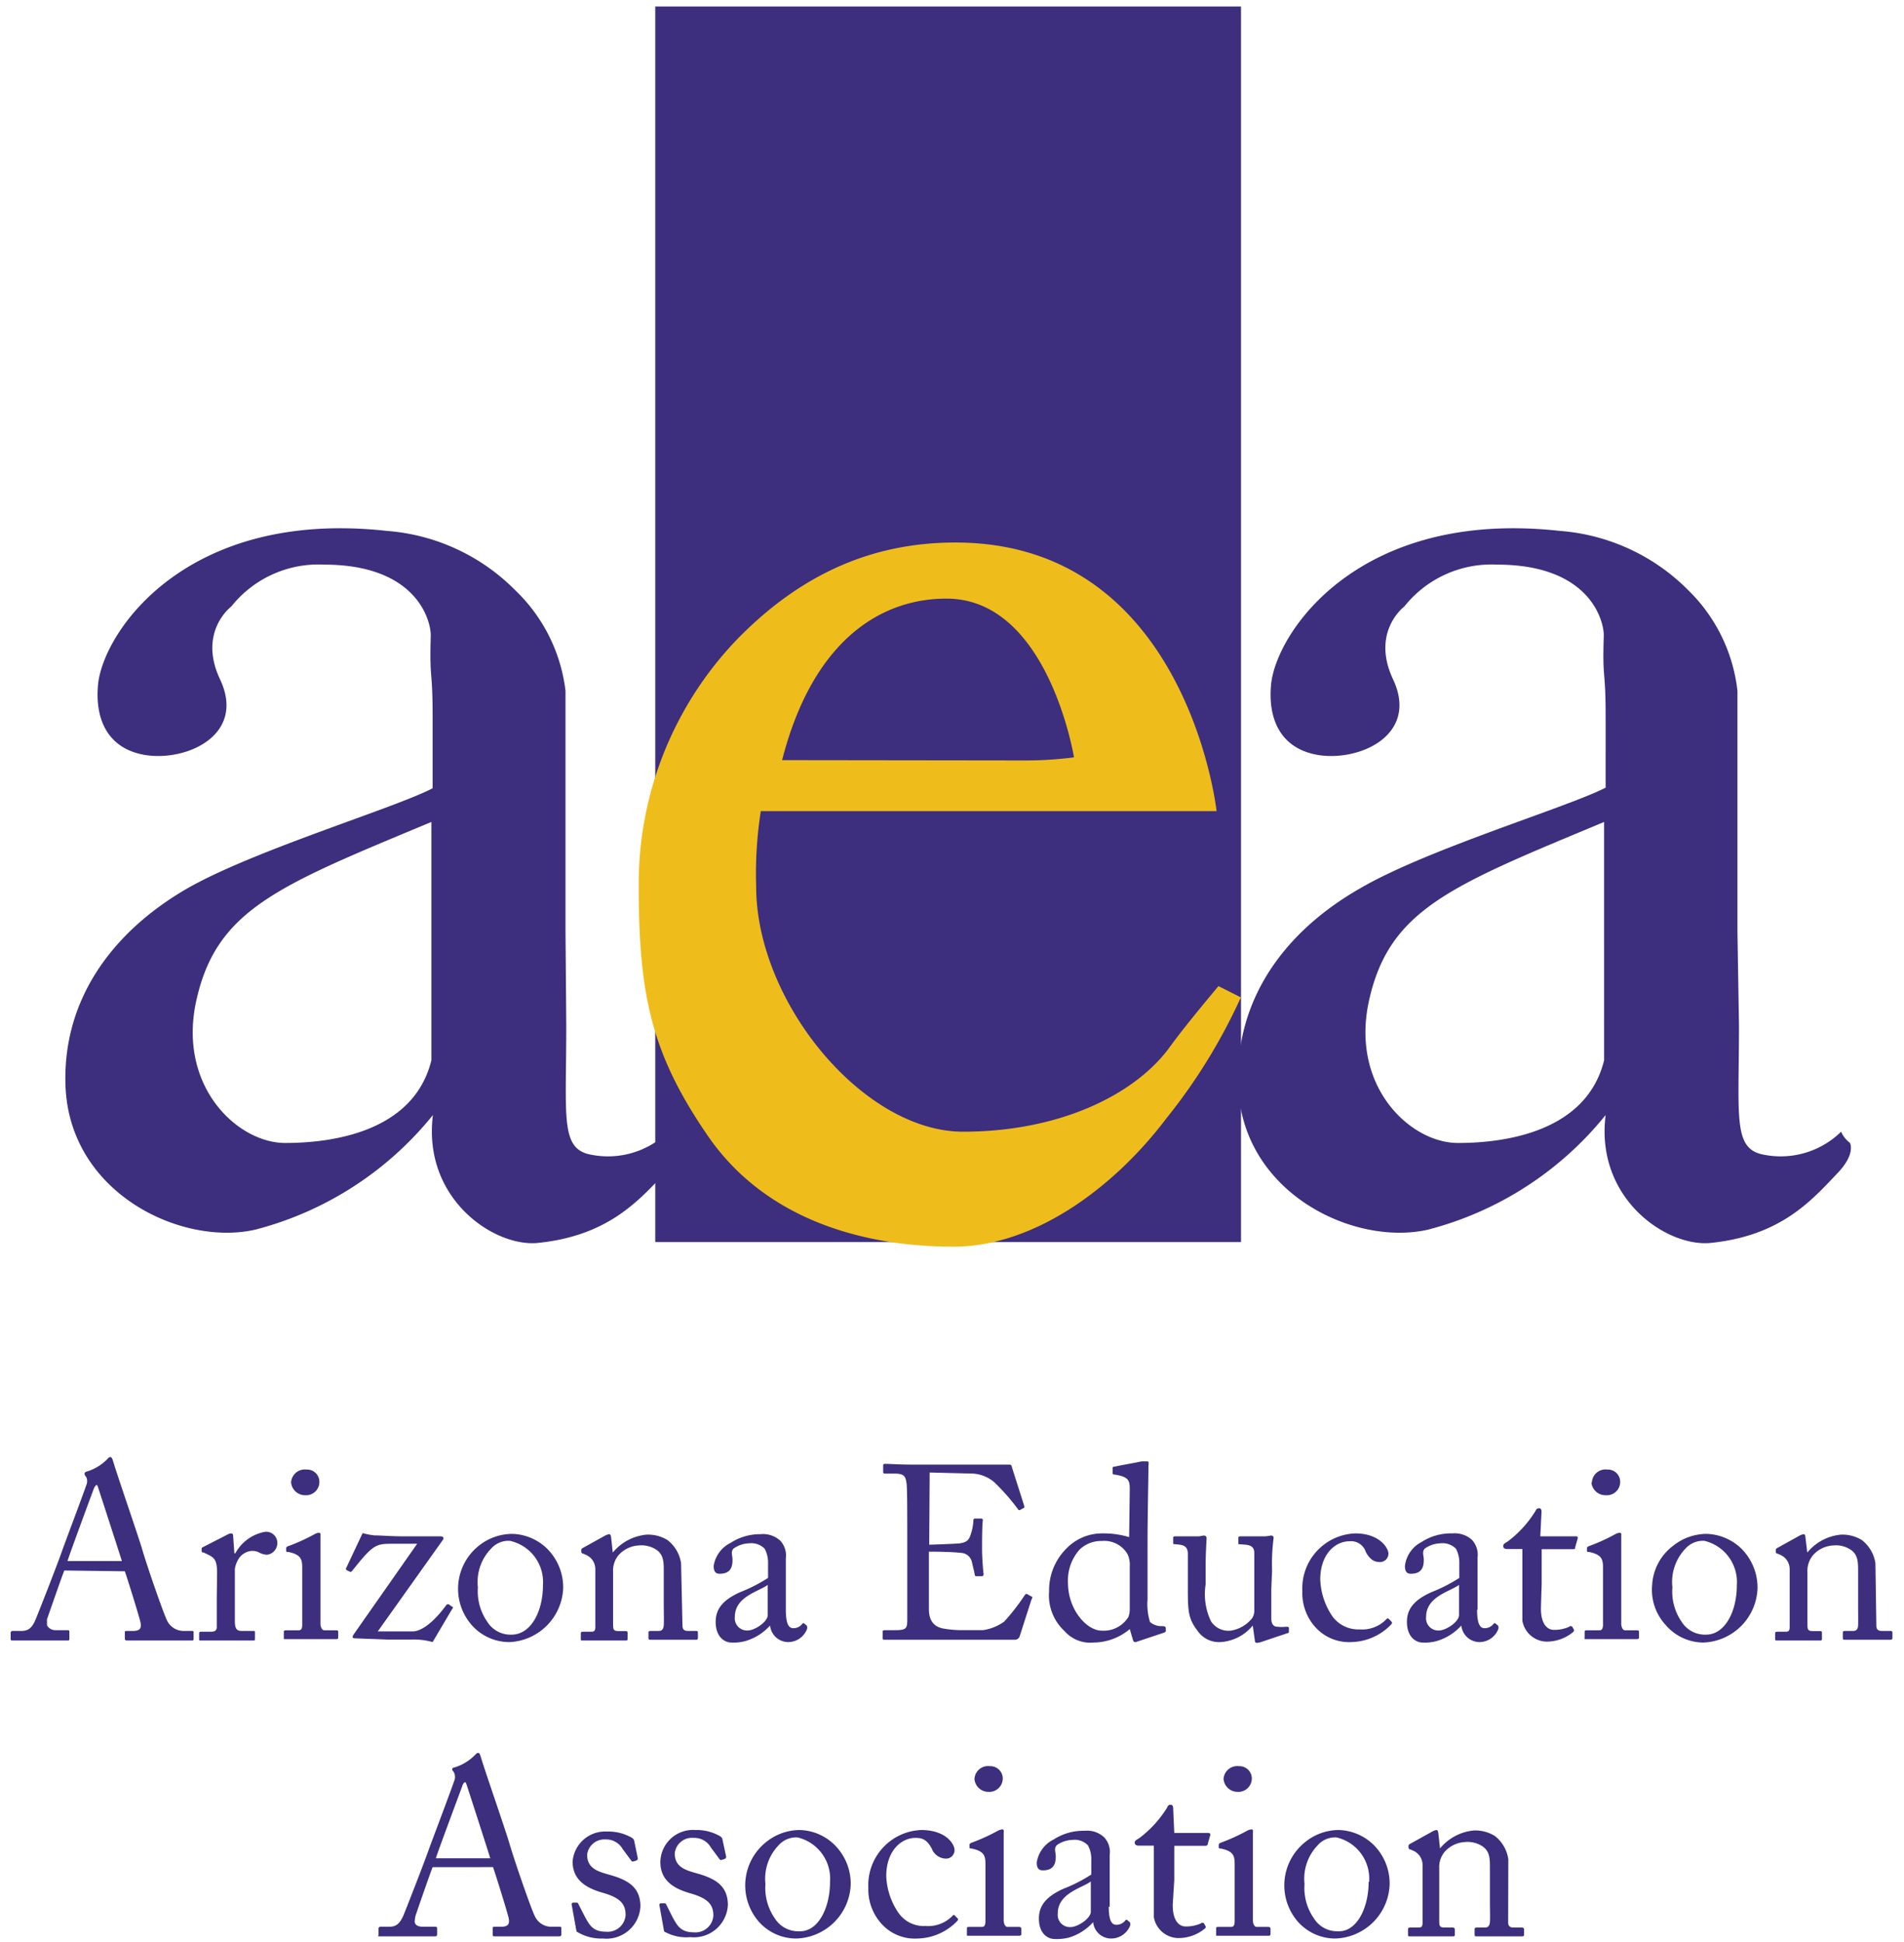 <svg id="Layer_1" data-name="Layer 1" xmlns="http://www.w3.org/2000/svg" width="123.23" height="125.66" viewBox="0 0 123.23 125.66"><defs><style>.cls-1{fill:#3d2e7e;}.cls-2{fill:#eebd1b;}</style></defs><rect class="cls-1" x="42.41" y="0.42" width="37.91" height="79.94"/><path class="cls-1" d="M36.65,66.35c0,5.78-.37,7.83,1.39,8.31a5.59,5.59,0,0,0,5.22-1.44,1.89,1.89,0,0,0,.57.72s.41.72-.84,2c-1.71,1.81-3.68,4-8.12,4.47-2.85.33-7.54-2.84-6.85-8.27a21.77,21.77,0,0,1-11.51,7.42c-4.77,1.08-12-2.35-12.27-9.29-.21-5.61,3.05-10,7.88-12.79C16.46,55,25.61,52.26,28,51V46.39c0-3.25-.21-2.26-.12-5.28,0-1-.94-4.58-6.91-4.58a7.21,7.21,0,0,0-6,2.71s-2.18,1.63-.73,4.71c1.71,3.62-2.2,5.35-4.89,4.89-2.35-.41-3.23-2.27-3-4.59.36-3.38,5.7-11.34,18.7-9.9a13.09,13.09,0,0,1,8.33,3.87A10.75,10.75,0,0,1,36.6,44.7V60.29ZM27.92,53.18c-10,4.17-14,5.67-15.26,11.77-1.08,5.43,2.75,9,5.8,9s8.32-.72,9.46-5.35Z"/><path class="cls-1" d="M112.55,66.35c0,5.78-.37,7.83,1.39,8.31a5.59,5.59,0,0,0,5.22-1.44,1.78,1.78,0,0,0,.57.72s.41.72-.84,2c-1.71,1.81-3.68,4-8.12,4.47-2.85.33-7.54-2.84-6.85-8.27a21.77,21.77,0,0,1-11.51,7.42c-4.77,1.08-12-2.35-12.27-9.29-.22-5.61,3-10,7.88-12.79,4.34-2.54,13.49-5.27,15.9-6.52V46.39c0-3.25-.22-2.26-.12-5.28,0-1-.94-4.58-6.91-4.58a7.21,7.21,0,0,0-6,2.71s-2.18,1.63-.73,4.71c1.7,3.62-2.2,5.35-4.89,4.89-2.35-.41-3.23-2.27-3-4.59.36-3.38,5.7-11.34,18.7-9.9a13.09,13.09,0,0,1,8.33,3.87,10.75,10.75,0,0,1,3.15,6.48V60.29Zm-8.73-13.17c-10,4.17-14,5.67-15.26,11.77-1.08,5.43,2.75,9,5.8,9s8.32-.72,9.46-5.35Z"/><path class="cls-1" d="M4.16,101.61c-.16.4-1,2.82-1.12,3.16,0,.11,0,.27,0,.35s.19.35.54.35h.75c.11,0,.16,0,.16.11V106c0,.11,0,.14-.13.14-.23,0-.88,0-1.82,0-1.16,0-1.51,0-1.74,0-.07,0-.11,0-.11-.13v-.38a.12.12,0,0,1,.13-.11h.56c.48,0,.7-.22.92-.73.11-.26,1.28-3.21,1.74-4.51.11-.32,1.4-3.75,1.54-4.18a.64.64,0,0,0,0-.54.39.39,0,0,1-.11-.21s0-.11.14-.14a3.13,3.13,0,0,0,1.33-.8c.07-.08.12-.14.2-.14s.13.1.18.27c.3,1,1.54,4.58,1.85,5.59.36,1.25,1.4,4.21,1.62,4.67a1.19,1.19,0,0,0,1.08.72h.53c.1,0,.13,0,.13.11v.4c0,.08,0,.11-.16.11-.29,0-.62,0-1.91,0s-1.88,0-2.25,0a.12.12,0,0,1-.13-.14v-.37c0-.09,0-.11.15-.11H8.6c.45,0,.59-.16.48-.61s-.78-2.61-1-3.25ZM7.89,101c-.15-.48-1.44-4.46-1.52-4.7s-.08-.22-.12-.22-.13.11-.18.24-1.59,4.28-1.7,4.68Z"/><path class="cls-1" d="M14.05,101.81c0-.82-.13-1-.57-1.22l-.31-.15c-.09,0-.12,0-.12-.12v-.09c0-.07,0-.1.12-.15l1.58-.81a.45.45,0,0,1,.22-.06c.1,0,.12.09.12.19l.08,1.1h.06a2.74,2.74,0,0,1,1.91-1.39.72.72,0,0,1,.81.7.76.76,0,0,1-.67.78,1.12,1.12,0,0,1-.46-.12,1,1,0,0,0-.52-.13,1.12,1.12,0,0,0-.94.67,1.55,1.55,0,0,0-.16.51v3.34c0,.5.11.66.44.66h.75c.1,0,.11,0,.11.14V106c0,.09,0,.14-.08.14s-.82,0-1.68,0-1.66,0-1.76,0-.09,0-.09-.16v-.27c0-.11,0-.14.17-.14h.62c.24,0,.35-.1.35-.3,0-.53,0-1.09,0-1.92Z"/><path class="cls-1" d="M19.56,101.41c0-.54-.1-.83-.89-1-.11,0-.15,0-.15-.11v-.14s0-.08.12-.12a12.45,12.45,0,0,0,1.72-.78.64.64,0,0,1,.3-.09c.08,0,.09.08.08.19,0,.27,0,1.27,0,2.6v1.73c0,.62,0,1.2,0,1.37s.08.42.26.42h.73c.13,0,.16,0,.16.14v.27c0,.11,0,.16-.14.16s-.86,0-1.53,0c-.93,0-1.55,0-1.72,0s-.13,0-.13-.13v-.31c0-.1,0-.13.16-.13h.78c.17,0,.24-.07.25-.32,0-.48,0-1,0-1.45Zm-.72-5.5a.89.89,0,0,1,1-.83.79.79,0,0,1,.83.78.86.86,0,0,1-.92.88A.91.91,0,0,1,18.84,95.91Z"/><path class="cls-1" d="M23,106c-.18,0-.24-.06-.1-.27L27,99.88H25.31c-1,0-1.21.11-2.5,1.73-.07.08-.11.12-.18.07l-.21-.1a.13.13,0,0,1,0-.16l1.05-2.23a4.78,4.78,0,0,0,.77.15c.59,0,.88.06,2.09.06h2.2c.15,0,.22.11.14.22l-4.22,5.93h2.26c.4,0,1.16-.32,2.18-1.71a.14.14,0,0,1,.21,0l.16.11c.06,0,.08.08,0,.16L28,106.24a4.46,4.46,0,0,0-1.43-.16c-.64,0-1.28,0-1.4,0Z"/><path class="cls-1" d="M30.53,105.14A3.56,3.56,0,0,1,31,100a3.49,3.49,0,0,1,2.14-.76,3.35,3.35,0,0,1,2.23.92,3.53,3.53,0,0,1,1.08,2.6A3.64,3.64,0,0,1,33,106.24,3.24,3.24,0,0,1,30.53,105.14Zm4.61-2.57A2.73,2.73,0,0,0,33,99.69a1.5,1.5,0,0,0-1.22.51,3.09,3.09,0,0,0-.85,2.5,3.44,3.44,0,0,0,.61,2.23,1.77,1.77,0,0,0,1.57.83C34.35,105.76,35.14,104.28,35.14,102.57Z"/><path class="cls-1" d="M44.17,105.18c0,.26.14.34.35.34H45c.14,0,.17,0,.17.14v.26c0,.11,0,.17-.13.17s-.6,0-1.51,0-1.32,0-1.43,0-.13,0-.13-.17v-.26c0-.11,0-.14.21-.14h.46c.17,0,.3-.08.32-.37s0-.92,0-1.34v-2.1c0-.64,0-1.1-.46-1.43a1.76,1.76,0,0,0-1.17-.29,1.88,1.88,0,0,0-1.29.62,1.54,1.54,0,0,0-.36,1.08V105c0,.43,0,.53.38.53h.4c.12,0,.16,0,.16.16V106c0,.09,0,.14-.12.14s-.54,0-1.38,0-1.32,0-1.42,0-.11,0-.11-.14v-.29c0-.09,0-.14.16-.14h.46c.21,0,.32,0,.32-.32v-3.73a1,1,0,0,0-.65-.94l-.13-.06c-.11,0-.13-.1-.13-.15v-.08c0-.08.06-.12.14-.16l1.37-.76a1,1,0,0,1,.29-.11c.08,0,.11.06.13.19l.11,1h0a3.21,3.21,0,0,1,2.19-1.16,2.41,2.41,0,0,1,1.35.35,2.31,2.31,0,0,1,.88,1.51Z"/><path class="cls-1" d="M50.86,104.15c0,.91.19,1.19.47,1.19a.7.7,0,0,0,.56-.24c.07-.08.1-.11.16-.06l.16.13s.08.12,0,.28a1.31,1.31,0,0,1-1.24.79,1.19,1.19,0,0,1-1.13-1.07h0a3.45,3.45,0,0,1-1.58,1,2.86,2.86,0,0,1-.94.1c-.38,0-1-.32-1-1.33,0-.73.33-1.37,1.59-1.93a10.27,10.27,0,0,0,1.8-.92v-1a1.89,1.89,0,0,0-.22-.89,1.22,1.22,0,0,0-1-.35,1.86,1.86,0,0,0-1,.33c-.22.21-.08.45-.08.74,0,.55-.19.9-.84.9-.25,0-.38-.14-.38-.51a2,2,0,0,1,1.1-1.49,3.49,3.49,0,0,1,1.94-.56,1.65,1.65,0,0,1,1.28.43,1.42,1.42,0,0,1,.35,1.13v3.38Zm-1.17-1.61c-.57.43-2.13.75-2.13,2.07a.79.79,0,0,0,.83.88c.46,0,1.3-.56,1.3-1Z"/><path class="cls-1" d="M60.14,99.94c.13,0,1.83-.06,2-.09.46-.08.59-.21.73-.71a3.12,3.12,0,0,0,.13-.78.1.1,0,0,1,.11-.11l.4,0c.08,0,.11.06.1.13-.05.27-.05,1.57-.05,1.81,0,.56.06,1.32.1,1.66a.12.12,0,0,1-.1.13l-.35,0c-.08,0-.11,0-.13-.14s-.13-.57-.17-.75a.76.76,0,0,0-.69-.62c-.75-.08-1.85-.08-2.1-.08v1c0,.86,0,2.4,0,2.72,0,.83.41,1.15.91,1.25a7,7,0,0,0,1.18.11c.27,0,1.07,0,1.4,0a3.1,3.1,0,0,0,1.39-.56,14.13,14.13,0,0,0,1.3-1.67c.05-.08.1-.14.19-.1l.26.15c.08,0,.08.09,0,.22L66,105.85a.33.33,0,0,1-.35.24c-.16,0-1.42,0-6.38,0-1.19,0-1.75,0-2,0-.09,0-.14,0-.14-.11v-.43c0-.06.05-.08.16-.08h.64c.73,0,.79-.11.79-.7V99.43c0-1.32,0-3.31-.05-3.47-.06-.51-.22-.62-.81-.62h-.57c-.08,0-.13,0-.13-.12v-.43s0-.08.11-.08c.35,0,.91.05,2,.05h5.44c.25,0,.55,0,.63,0a.13.13,0,0,1,.13.08c.06.23.77,2.41.81,2.57s0,.11,0,.14l-.24.13a.1.1,0,0,1-.13,0,13.27,13.27,0,0,0-1.59-1.81A2.39,2.39,0,0,0,63,95.34l-2.83-.07Z"/><path class="cls-1" d="M73.12,96.34c0-.6-.11-.8-1-.94-.1,0-.11-.05-.11-.11V95c0-.07,0-.1.12-.11.63-.13,1.45-.27,1.76-.34.14,0,.25,0,.36,0s.1.12.08.29c0,.8-.06,3.11-.06,5.13v3.52a3.88,3.88,0,0,0,.16,1.45,1.14,1.14,0,0,0,.7.27c.22,0,.29,0,.32.11l0,.13a.14.14,0,0,1-.11.18l-1.8.6a.15.15,0,0,1-.21-.12l-.21-.71a3.67,3.67,0,0,1-2.34.87,2.21,2.21,0,0,1-1.88-.74,3.14,3.14,0,0,1-1-2.58A3.79,3.79,0,0,1,69,100.21a3.2,3.2,0,0,1,2.38-1,5.71,5.71,0,0,1,1.7.24Zm0,5a1.62,1.62,0,0,0-.14-.78,1.74,1.74,0,0,0-1.67-.86,2,2,0,0,0-1.45.57,3,3,0,0,0-.74,2.12c0,1.8,1.25,3.11,2.17,3.11a1.88,1.88,0,0,0,1.74-.88,1.45,1.45,0,0,0,.09-.54Z"/><path class="cls-1" d="M82.28,102.81c0,.76,0,1.54,0,1.88,0,.49.23.56.42.56a2.22,2.22,0,0,0,.52,0c.13,0,.18,0,.2.06l0,.21c0,.1,0,.13-.08.14l-1.67.56a1,1,0,0,1-.32.07c-.06,0-.13,0-.14-.2l-.13-.92h0A2.93,2.93,0,0,1,79,106.24a1.68,1.68,0,0,1-1.5-.74c-.65-.84-.62-1.37-.62-3.12v-1.85c0-.45-.24-.56-.6-.6s-.35,0-.35-.12v-.28c0-.1,0-.13.17-.13h1.42c.18,0,.29-.05.4-.05a.16.16,0,0,1,.17.19c0,.15-.06.9-.06,1.84v1.13a4.06,4.06,0,0,0,.35,2.39,1.34,1.34,0,0,0,1.28.6,2.21,2.21,0,0,0,1.37-.79.92.92,0,0,0,.15-.43v-3.8c0-.44-.28-.52-.68-.55s-.35,0-.35-.12v-.27c0-.12,0-.14.19-.14h1.48c.21,0,.35-.05.46-.05a.14.14,0,0,1,.15.16,13,13,0,0,0-.1,2.12Z"/><path class="cls-1" d="M85.45,102.19a4.49,4.49,0,0,0,.81,2.42,2.07,2.07,0,0,0,1.74.81,2.17,2.17,0,0,0,1.75-.68.08.08,0,0,1,.13,0l.16.16c.06.06.08.11,0,.2a3.67,3.67,0,0,1-2.57,1.14A2.94,2.94,0,0,1,85,105.12a3.29,3.29,0,0,1-.71-2.17,3.56,3.56,0,0,1,3.41-3.74c1.65,0,2.16,1,2.16,1.29a.54.54,0,0,1-.59.56c-.36,0-.63-.21-.87-.64a1,1,0,0,0-1.07-.7C86.42,99.72,85.45,100.55,85.45,102.19Z"/><path class="cls-1" d="M95.6,104.15c0,.91.19,1.19.47,1.19a.7.7,0,0,0,.56-.24c.07-.08.1-.11.16-.06l.16.13s.08.12,0,.28a1.31,1.31,0,0,1-1.24.79,1.19,1.19,0,0,1-1.13-1.07h0a3.45,3.45,0,0,1-1.58,1,2.86,2.86,0,0,1-.94.1c-.38,0-1-.32-1-1.33,0-.73.33-1.37,1.59-1.93a10.27,10.27,0,0,0,1.8-.92v-1a1.89,1.89,0,0,0-.22-.89,1.22,1.22,0,0,0-1-.35,1.86,1.86,0,0,0-1,.33c-.22.21-.08.45-.08.74,0,.55-.19.9-.84.9-.25,0-.38-.14-.38-.51A2,2,0,0,1,92,99.77,3.49,3.49,0,0,1,94,99.21a1.65,1.65,0,0,1,1.28.43,1.42,1.42,0,0,1,.35,1.13v3.38Zm-1.17-1.61c-.57.43-2.13.75-2.13,2.07a.79.79,0,0,0,.83.88c.46,0,1.3-.56,1.3-1Z"/><path class="cls-1" d="M99.73,104.05c0,1.2.55,1.4.83,1.4a2.31,2.31,0,0,0,1-.2.14.14,0,0,1,.2,0l.08.14a.14.14,0,0,1,0,.18,2.67,2.67,0,0,1-1.77.64,1.62,1.62,0,0,1-1.54-1.36c0-.65,0-2,0-2.28v-.35c0-.29,0-1.35,0-2h-1c-.15,0-.24-.07-.24-.19s.09-.18.28-.29a7.1,7.1,0,0,0,1.82-2,.23.23,0,0,1,.22-.16c.13,0,.16.11.16.24l-.08,1.58H102a.1.1,0,0,1,.11.14l-.16.56c0,.08,0,.13-.14.13H99.78c0,.73,0,1.5,0,2.23Z"/><path class="cls-1" d="M103.75,101.41c0-.54-.1-.83-.9-1-.11,0-.14,0-.14-.11v-.14s0-.08.11-.12a11.94,11.94,0,0,0,1.72-.78.71.71,0,0,1,.31-.09c.08,0,.09.08.08.19,0,.27,0,1.27,0,2.6v1.73c0,.62,0,1.2,0,1.37s.08.42.25.42h.74c.12,0,.16,0,.16.14v.27c0,.11,0,.16-.15.16s-.86,0-1.53,0c-.92,0-1.54,0-1.72,0s-.12,0-.12-.13v-.31c0-.1,0-.13.15-.13h.79c.17,0,.23-.07.25-.32,0-.48,0-1,0-1.45Zm-.72-5.5a.88.88,0,0,1,1-.83.79.79,0,0,1,.83.78.86.86,0,0,1-.92.88A.91.91,0,0,1,103,95.91Z"/><path class="cls-1" d="M107.81,105.14a3.36,3.36,0,0,1-.88-2.6A3.41,3.41,0,0,1,108.3,100a3.49,3.49,0,0,1,2.14-.76,3.38,3.38,0,0,1,2.23.92,3.57,3.57,0,0,1,1.08,2.6,3.64,3.64,0,0,1-3.52,3.51A3.23,3.23,0,0,1,107.81,105.14Zm4.6-2.57a2.74,2.74,0,0,0-2.1-2.88,1.52,1.52,0,0,0-1.23.51,3.12,3.12,0,0,0-.84,2.5,3.43,3.43,0,0,0,.6,2.23,1.78,1.78,0,0,0,1.58.83C111.63,105.76,112.41,104.28,112.41,102.57Z"/><path class="cls-1" d="M121.44,105.18c0,.26.14.34.35.34h.51c.14,0,.18,0,.18.14v.26c0,.11,0,.17-.13.17s-.61,0-1.51,0-1.33,0-1.44,0-.13,0-.13-.17v-.26c0-.11,0-.14.21-.14h.46c.18,0,.31-.08.32-.37s0-.92,0-1.34v-2.1c0-.64,0-1.1-.46-1.43a1.72,1.72,0,0,0-1.16-.29,1.86,1.86,0,0,0-1.29.62,1.56,1.56,0,0,0-.37,1.08V105c0,.43,0,.53.38.53h.4c.13,0,.16,0,.16.16V106c0,.09,0,.14-.11.14s-.54,0-1.39,0-1.32,0-1.41,0-.12,0-.12-.14v-.29c0-.09,0-.14.16-.14h.47c.2,0,.31,0,.31-.32v-3.73a1,1,0,0,0-.65-.94l-.13-.06c-.11,0-.12-.1-.12-.15v-.08c0-.08.06-.12.14-.16l1.37-.76a.9.9,0,0,1,.29-.11c.08,0,.11.06.12.19l.12,1h0a3.19,3.19,0,0,1,2.18-1.16,2.39,2.39,0,0,1,1.35.35,2.31,2.31,0,0,1,.88,1.51Z"/><path class="cls-1" d="M28,120.8c-.16.4-1,2.82-1.11,3.16a2.67,2.67,0,0,0-.05.35c0,.22.19.35.54.35h.75c.11,0,.16,0,.16.11v.37c0,.11-.05.14-.13.14s-.87,0-1.81,0c-1.17,0-1.52,0-1.74,0s-.11,0-.11-.13v-.38c0-.08.06-.11.13-.11h.55c.48,0,.7-.22.93-.73.11-.26,1.27-3.21,1.73-4.51.12-.32,1.41-3.75,1.55-4.18a.64.64,0,0,0,0-.54c0-.06-.12-.14-.12-.21s0-.11.15-.14a3.15,3.15,0,0,0,1.32-.8c.08-.08.13-.14.21-.14s.12.1.17.27c.3,1,1.55,4.57,1.85,5.59.37,1.25,1.4,4.21,1.63,4.67a1.18,1.18,0,0,0,1.08.72h.52c.1,0,.13,0,.13.11v.4c0,.08-.05.11-.16.11-.28,0-.62,0-1.91,0s-1.88,0-2.25,0c-.08,0-.12,0-.12-.14v-.37c0-.09,0-.11.14-.11h.4c.44,0,.59-.16.48-.61s-.78-2.61-1-3.25Zm3.73-.57c-.14-.48-1.43-4.46-1.51-4.7s-.08-.22-.13-.22-.13.11-.17.24-1.6,4.28-1.71,4.68Z"/><path class="cls-1" d="M37.37,125c-.07,0-.07-.14-.09-.22L37,123.23a.1.1,0,0,1,.09-.13l.21,0c.06,0,.11,0,.14.1l.4.78c.32.59.54,1,1.39,1a1.16,1.16,0,0,0,1.26-1.08c0-.72-.35-1.13-1.55-1.46-.94-.28-1.88-.77-1.88-2a2.11,2.11,0,0,1,2.23-1.94,3,3,0,0,1,1.47.33c.24.11.27.19.29.29l.23,1.11a.15.15,0,0,1-.11.15l-.19.06c-.06,0-.09,0-.14-.08l-.54-.73a1.23,1.23,0,0,0-1.12-.62A1.12,1.12,0,0,0,38,120c0,.92.75,1.1,1.53,1.32,1.17.34,1.9.81,1.92,2a2.2,2.2,0,0,1-2.43,2.1A3,3,0,0,1,37.37,125Z"/><path class="cls-1" d="M43.05,125c-.08,0-.08-.14-.1-.22l-.27-1.51a.1.1,0,0,1,.09-.13l.21,0c.07,0,.11,0,.15.1l.39.78c.32.59.55,1,1.39,1a1.16,1.16,0,0,0,1.26-1.08c0-.72-.35-1.13-1.55-1.46-.94-.28-1.88-.77-1.88-2A2.11,2.11,0,0,1,45,118.4a3,3,0,0,1,1.47.33c.24.11.27.19.29.29l.24,1.11a.16.16,0,0,1-.12.15l-.19.06c-.06,0-.09,0-.14-.08l-.54-.73a1.23,1.23,0,0,0-1.12-.62,1.12,1.12,0,0,0-1.22,1c0,.92.74,1.1,1.52,1.32,1.17.34,1.9.81,1.92,2a2.2,2.2,0,0,1-2.43,2.1A2.9,2.9,0,0,1,43.05,125Z"/><path class="cls-1" d="M49.11,124.33a3.58,3.58,0,0,1,.5-5.17,3.48,3.48,0,0,1,2.13-.76,3.33,3.33,0,0,1,2.23.92,3.54,3.54,0,0,1,1.09,2.6,3.63,3.63,0,0,1-3.52,3.5A3.23,3.23,0,0,1,49.11,124.33Zm4.61-2.57a2.74,2.74,0,0,0-2.1-2.88,1.52,1.52,0,0,0-1.23.51,3.12,3.12,0,0,0-.85,2.5,3.44,3.44,0,0,0,.61,2.23,1.78,1.78,0,0,0,1.58.83C52.94,125,53.72,123.46,53.72,121.76Z"/><path class="cls-1" d="M57.36,121.38a4.49,4.49,0,0,0,.82,2.42,2,2,0,0,0,1.73.81,2.2,2.2,0,0,0,1.76-.68.07.07,0,0,1,.12,0l.16.16c.07.06.08.11,0,.2a3.66,3.66,0,0,1-2.56,1.13,2.9,2.9,0,0,1-2.47-1.11,3.3,3.3,0,0,1-.72-2.17,3.57,3.57,0,0,1,3.41-3.74c1.66,0,2.17.95,2.17,1.29a.55.55,0,0,1-.59.56,1,1,0,0,1-.88-.64c-.35-.65-.68-.7-1.07-.7C58.34,118.91,57.36,119.74,57.36,121.38Z"/><path class="cls-1" d="M63.78,120.6c0-.54-.09-.83-.89-1-.11,0-.14,0-.14-.11v-.14s0-.08.11-.12a12.45,12.45,0,0,0,1.72-.78.71.71,0,0,1,.3-.09c.08,0,.1.08.08.19,0,.27,0,1.27,0,2.6v1.73c0,.62,0,1.2,0,1.37s.08.42.25.42h.73c.13,0,.16.05.16.14v.27c0,.11,0,.16-.14.16s-.86,0-1.53,0c-.92,0-1.55,0-1.72,0s-.13,0-.13-.13v-.32c0-.09,0-.12.16-.12h.78c.18,0,.24-.07.26-.32,0-.48,0-1,0-1.45Zm-.71-5.5a.88.88,0,0,1,1-.83.8.8,0,0,1,.83.78.87.87,0,0,1-.93.88A.9.9,0,0,1,63.07,115.1Z"/><path class="cls-1" d="M71.76,123.34c0,.91.19,1.19.48,1.19a.72.72,0,0,0,.56-.24c.06-.08.09-.11.16-.06l.16.13s.08.12,0,.28a1.32,1.32,0,0,1-1.24.78,1.17,1.17,0,0,1-1.13-1.06h0a3.41,3.41,0,0,1-1.57,1,3.2,3.2,0,0,1-.94.09c-.39,0-1-.31-1-1.32,0-.73.34-1.37,1.59-1.93a9.91,9.91,0,0,0,1.8-.92v-1a1.78,1.78,0,0,0-.22-.89,1.18,1.18,0,0,0-1-.35,1.84,1.84,0,0,0-1,.33c-.22.21-.08.45-.08.74,0,.55-.19.9-.84.9-.26,0-.39-.14-.39-.51a2,2,0,0,1,1.1-1.49,3.52,3.52,0,0,1,2-.56,1.61,1.61,0,0,1,1.27.43,1.38,1.38,0,0,1,.35,1.13v3.38Zm-1.16-1.61c-.57.43-2.14.75-2.14,2.07a.79.79,0,0,0,.83.88c.46,0,1.31-.56,1.31-1Z"/><path class="cls-1" d="M75.9,123.24c0,1.2.54,1.4.83,1.4a2.34,2.34,0,0,0,1-.2.13.13,0,0,1,.19,0l.08.14a.13.13,0,0,1,0,.18,2.68,2.68,0,0,1-1.77.63,1.63,1.63,0,0,1-1.55-1.35c0-.65,0-2.06,0-2.28v-.35c0-.29,0-1.35,0-2h-1c-.14,0-.24-.07-.24-.19s.1-.18.29-.29a7.25,7.25,0,0,0,1.82-2,.2.2,0,0,1,.22-.16c.13,0,.16.11.16.24L76,118.59h2.21c.1,0,.15.08.12.14l-.16.56c0,.08-.05.13-.15.13H76c0,.73,0,1.5,0,2.23Z"/><path class="cls-1" d="M79.91,120.6c0-.54-.09-.83-.89-1-.11,0-.14,0-.14-.11v-.14s0-.08.11-.12a12.45,12.45,0,0,0,1.72-.78.71.71,0,0,1,.3-.09c.08,0,.1.08.08.19,0,.27,0,1.27,0,2.6v1.73c0,.62,0,1.2,0,1.37s.07.42.25.42h.73c.13,0,.16.05.16.14v.27c0,.11,0,.16-.14.16s-.86,0-1.53,0c-.92,0-1.55,0-1.72,0s-.13,0-.13-.13v-.32c0-.09,0-.12.16-.12h.78c.18,0,.24-.07.26-.32,0-.48,0-1,0-1.45Zm-.72-5.5a.89.89,0,0,1,1-.83.8.8,0,0,1,.83.78.87.87,0,0,1-.93.88A.91.91,0,0,1,79.19,115.1Z"/><path class="cls-1" d="M84,124.33a3.58,3.58,0,0,1,.5-5.17,3.45,3.45,0,0,1,2.13-.76,3.35,3.35,0,0,1,2.23.92,3.53,3.53,0,0,1,1.08,2.6,3.63,3.63,0,0,1-3.52,3.5A3.23,3.23,0,0,1,84,124.33Zm4.61-2.57a2.73,2.73,0,0,0-2.11-2.88,1.5,1.5,0,0,0-1.22.51,3.12,3.12,0,0,0-.85,2.5,3.44,3.44,0,0,0,.61,2.23,1.77,1.77,0,0,0,1.57.83C87.8,125,88.58,123.46,88.58,121.76Z"/><path class="cls-1" d="M97.61,124.37c0,.26.14.34.35.34h.51c.14,0,.17.05.17.14v.26c0,.11,0,.17-.13.17s-.6,0-1.51,0-1.32,0-1.43,0-.13,0-.13-.17v-.26c0-.11,0-.14.21-.14h.46c.17,0,.3-.08.32-.37s0-.92,0-1.34v-2.1c0-.64,0-1.1-.46-1.43a1.76,1.76,0,0,0-1.17-.29,1.88,1.88,0,0,0-1.29.62,1.54,1.54,0,0,0-.36,1.08v3.3c0,.43,0,.53.38.53H94c.13,0,.16.05.16.16v.27c0,.09,0,.14-.11.14s-.55,0-1.39,0-1.32,0-1.42,0-.11,0-.11-.14v-.29c0-.09,0-.14.16-.14h.46c.21,0,.32,0,.32-.32v-3.73a1,1,0,0,0-.65-.94l-.13-.06c-.11,0-.13-.1-.13-.15v-.08c0-.08.07-.12.15-.16l1.37-.76a.86.86,0,0,1,.28-.11c.08,0,.11.06.13.19l.11,1h0a3.23,3.23,0,0,1,2.19-1.16,2.41,2.41,0,0,1,1.35.35,2.31,2.31,0,0,1,.88,1.51Z"/><path class="cls-2" d="M49.24,52.48a26.35,26.35,0,0,0-.3,4.87c0,7.48,6.93,15.87,13.39,15.87,6.18,0,11-2.34,13.27-5.33.73-1,1.45-1.92,3.26-4.09l1.45.73a36.66,36.66,0,0,1-4.83,7.84c-3.38,4.47-8.54,8.29-13.77,8.29-5.77,0-12.16-1.72-15.91-7.19-3.55-5.17-4.46-8.93-4.46-16a22.81,22.81,0,0,1,6.38-16.12c4.36-4.46,9.06-6.25,14.12-6.25,15,0,16.9,17.38,16.9,17.38l-4.46,0ZM66.33,49.2A24.65,24.65,0,0,0,69.51,49s-1.66-10.27-8.25-10.27c-4.46,0-8.72,2.94-10.64,10.45Z"/></svg>